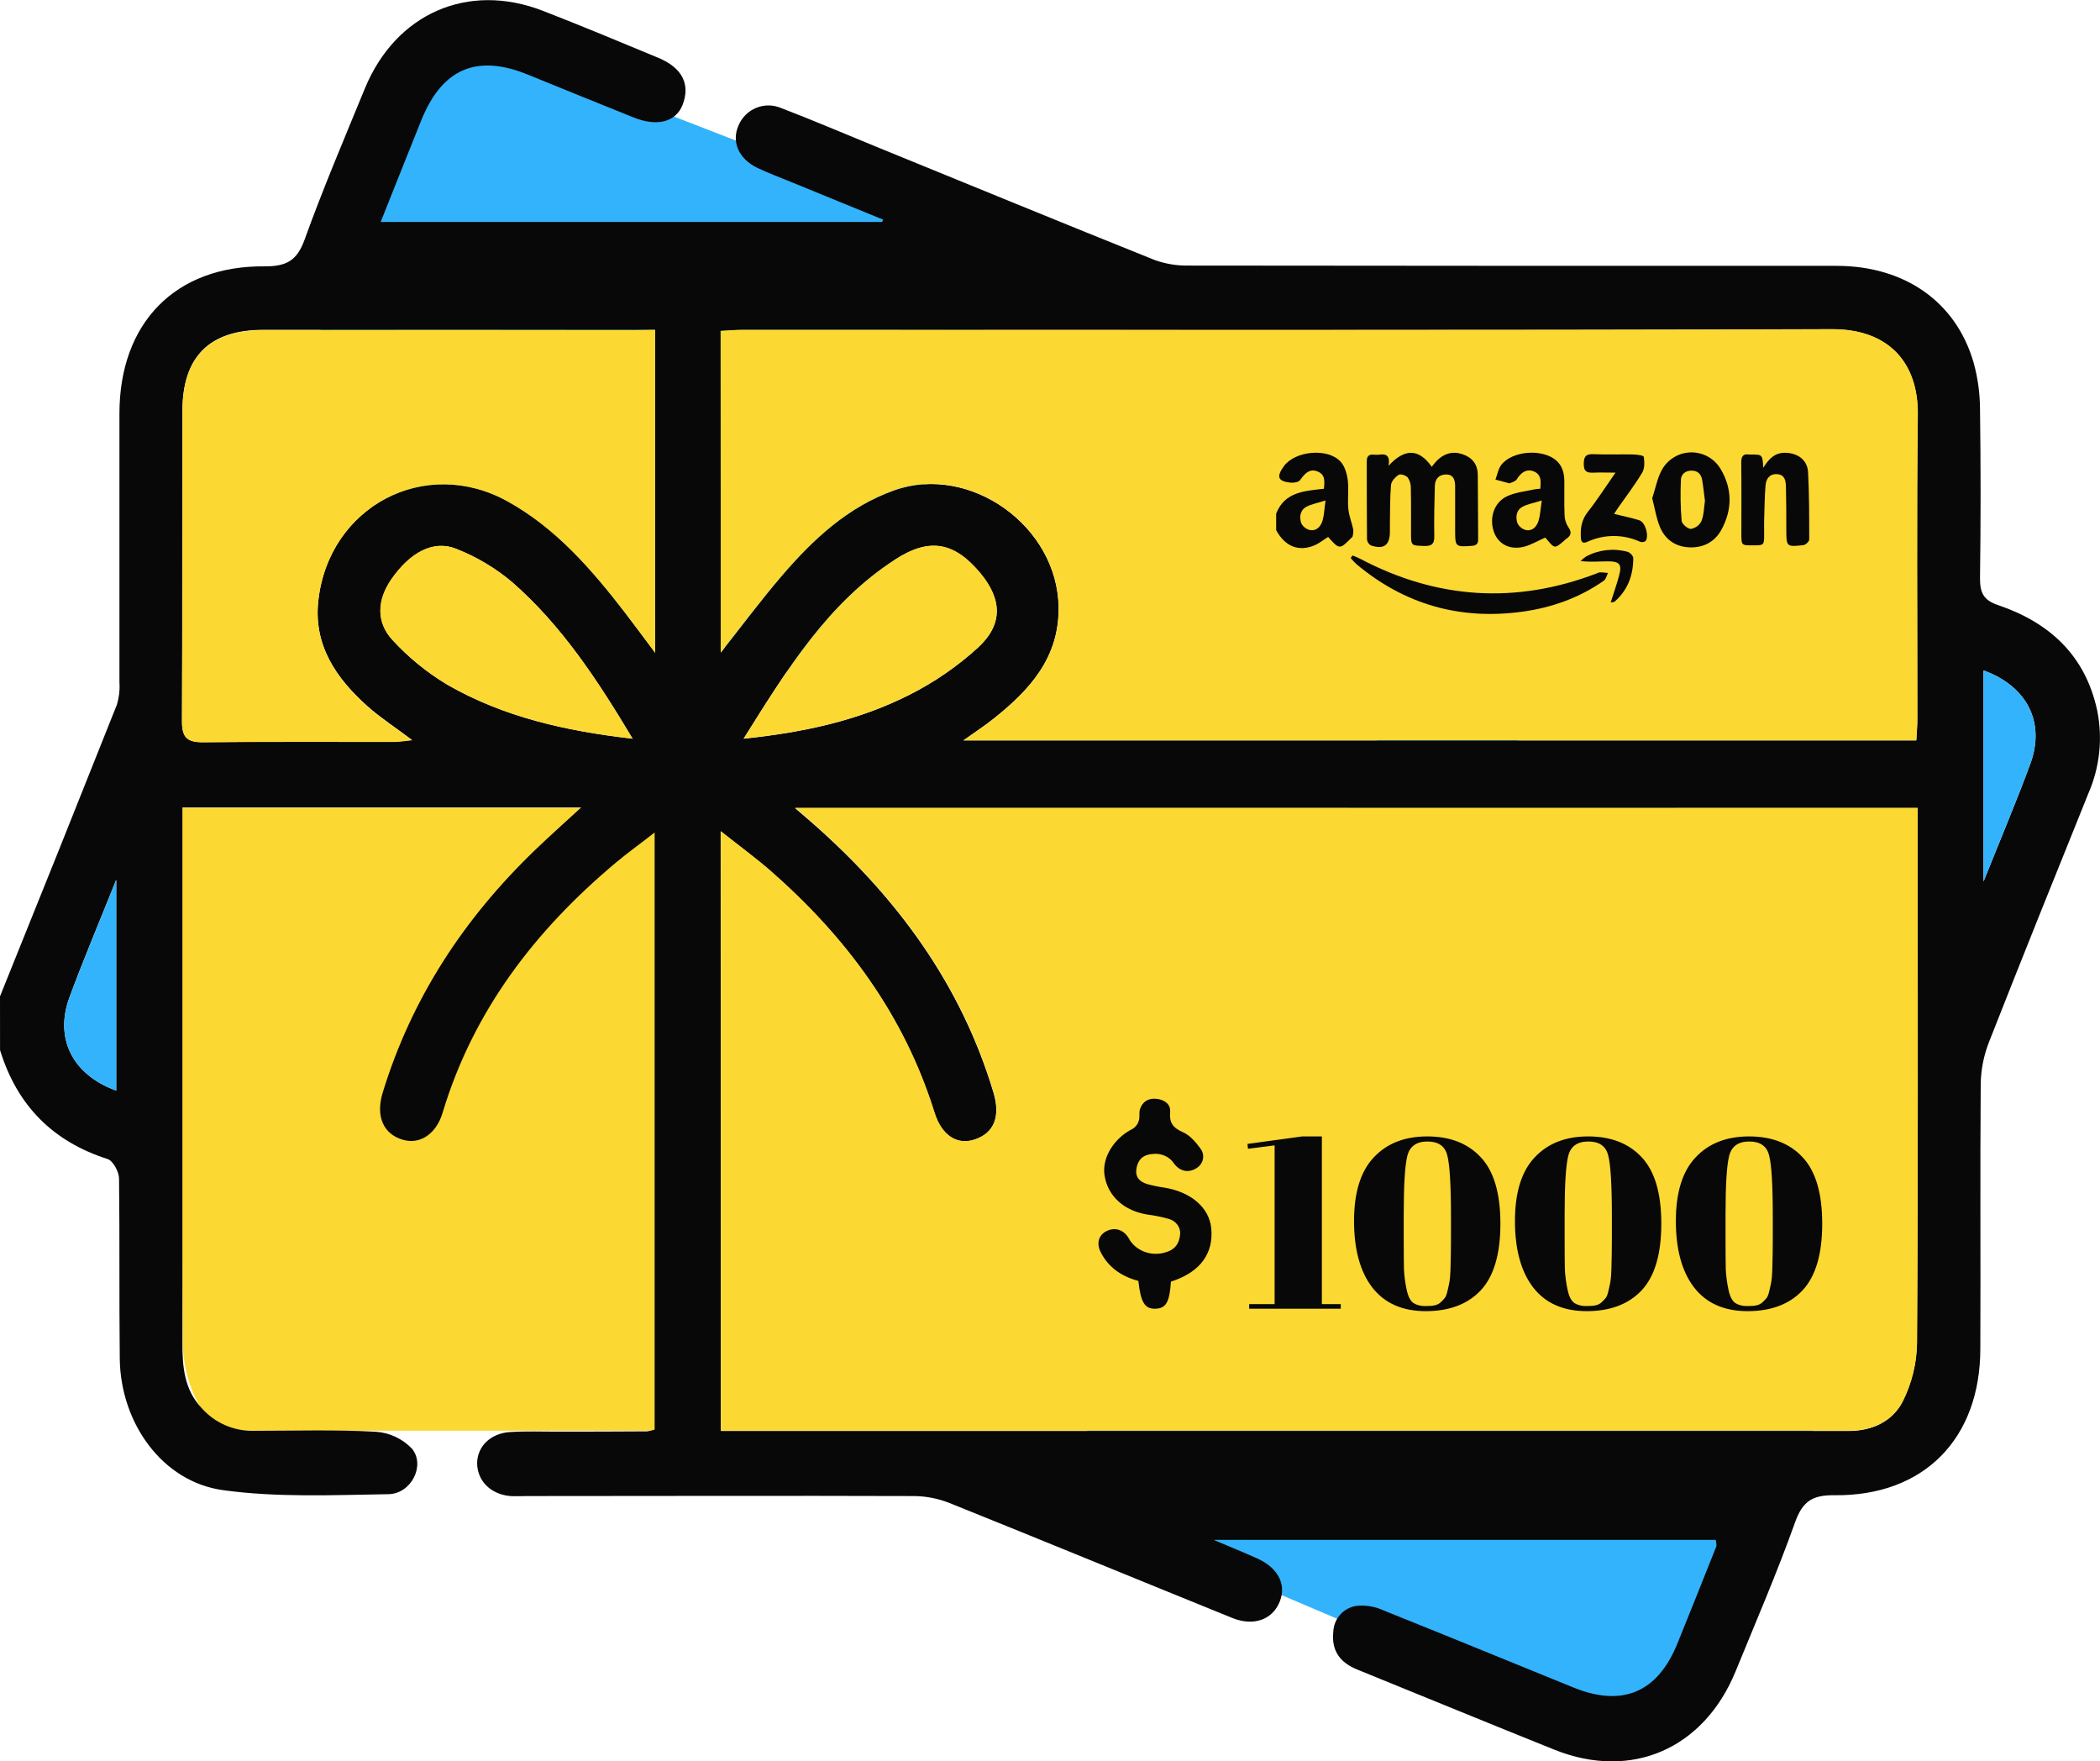 <svg width="130" height="109" viewBox="0 0 130 109" fill="none" xmlns="http://www.w3.org/2000/svg">
<g clip-path="url(#clip0_380_149)">
<path d="M35.97 49.998H11.274V51.386C11.274 61.961 11.244 72.539 11.312 83.114C11.332 84.376 11.637 85.617 12.204 86.742C12.825 87.95 14.073 88.545 15.497 88.548C15.962 88.548 16.43 88.548 16.895 88.548H40.559V49.998H35.97Z" fill="#FCD832"/>
<path d="M92.528 45.217L124.664 58.895L123.906 60.702C118.133 74.463 112.399 88.245 106.538 101.968C105.823 103.6 104.749 105.046 103.397 106.196C101.93 107.423 99.981 107.507 98.125 106.722C97.52 106.465 96.911 106.205 96.307 105.948L65.513 92.84L86.556 42.675L92.528 45.217Z" fill="#32B3FC"/>
<path d="M53.886 38.613L62.782 15.406L61.496 14.906C51.703 11.097 41.917 7.258 32.099 3.513C30.923 3.077 29.664 2.917 28.418 3.044C27.076 3.193 26.075 4.151 25.559 5.489C25.392 5.925 25.223 6.365 25.056 6.802L16.532 29.039L52.233 42.925L53.886 38.613Z" fill="#32B3FC"/>
<path d="M0 61.667C2.429 55.659 4.842 49.637 7.241 43.602C7.374 43.159 7.425 42.696 7.394 42.234C7.394 36.687 7.394 31.14 7.394 25.596C7.394 19.983 10.861 16.426 16.396 16.485C17.725 16.485 18.383 16.142 18.855 14.833C19.994 11.676 21.311 8.584 22.586 5.479C24.502 0.828 28.966 -1.125 33.599 0.667C36 1.597 38.378 2.592 40.759 3.581C42.234 4.196 42.743 5.215 42.261 6.474C41.855 7.541 40.698 7.859 39.233 7.274C37.035 6.395 34.847 5.499 32.656 4.61C29.512 3.334 27.375 4.248 26.083 7.435C25.262 9.47 24.455 11.512 23.566 13.738H54.611L54.672 13.595L48.994 11.272C48.292 10.985 47.577 10.718 46.891 10.393C45.735 9.843 45.273 8.779 45.711 7.781C45.813 7.532 45.962 7.306 46.151 7.117C46.34 6.927 46.564 6.777 46.811 6.676C47.058 6.574 47.322 6.523 47.589 6.525C47.855 6.528 48.118 6.584 48.363 6.69C50.375 7.459 52.355 8.311 54.35 9.125C60.058 11.454 65.763 13.8 71.485 16.095C72.156 16.335 72.865 16.451 73.578 16.437C86.948 16.453 100.319 16.458 113.689 16.454C117.902 16.454 121.076 18.673 122.168 22.415C122.432 23.357 122.567 24.33 122.572 25.308C122.62 28.808 122.62 32.307 122.572 35.804C122.572 36.704 122.803 37.152 123.685 37.449C126.856 38.523 129.091 40.548 129.827 43.975C130.176 45.701 129.985 47.493 129.281 49.105C127.212 54.235 125.143 59.365 123.128 64.495C122.805 65.318 122.632 66.192 122.616 67.077C122.572 72.549 122.616 78.001 122.592 83.459C122.592 89.044 119.102 92.604 113.56 92.543C112.203 92.526 111.589 92.912 111.121 94.225C110.009 97.344 108.693 100.381 107.435 103.459C105.464 108.248 100.99 110.194 96.242 108.299C92.171 106.667 88.101 104.988 84.031 103.336C82.963 102.905 82.407 102.18 82.539 100.973C82.559 100.562 82.729 100.172 83.015 99.879C83.302 99.585 83.685 99.407 84.092 99.379C84.633 99.347 85.174 99.45 85.666 99.68C89.587 101.25 93.494 102.854 97.405 104.444C100.42 105.672 102.601 104.756 103.829 101.746C104.646 99.739 105.447 97.724 106.247 95.713C106.278 95.645 106.247 95.549 106.217 95.306H75.128C76.145 95.74 76.993 96.079 77.821 96.452C79.096 97.023 79.632 98.032 79.242 99.075C78.811 100.231 77.628 100.686 76.274 100.135C70.44 97.772 64.62 95.371 58.779 93.025C58.077 92.746 57.33 92.6 56.575 92.594C48.621 92.567 40.667 92.594 32.714 92.594C32.334 92.594 31.951 92.615 31.571 92.594C30.353 92.478 29.536 91.63 29.536 90.542C29.559 89.516 30.367 88.716 31.554 88.634C32.571 88.565 33.589 88.61 34.606 88.606C36.415 88.606 38.234 88.601 40.064 88.589C40.22 88.566 40.374 88.531 40.525 88.483V51.523C39.66 52.207 38.866 52.768 38.117 53.397C33.141 57.569 29.298 62.549 27.395 68.883C26.992 70.213 25.971 70.849 24.943 70.542C23.739 70.2 23.247 69.098 23.685 67.645C25.479 61.766 28.745 56.817 33.138 52.597C34.02 51.748 34.935 50.935 35.977 49.977H11.291V83.117C11.291 84.584 11.403 86.014 12.495 87.163C12.892 87.607 13.378 87.96 13.921 88.2C14.463 88.44 15.05 88.561 15.643 88.555C18.183 88.555 20.73 88.476 23.257 88.613C24.112 88.667 24.914 89.043 25.506 89.666C26.344 90.692 25.462 92.454 24.051 92.478C20.632 92.532 17.169 92.693 13.801 92.228C10.05 91.708 7.459 88.08 7.414 84.085C7.374 80.374 7.414 76.663 7.37 72.953C7.37 72.529 7.001 71.845 6.661 71.735C3.27 70.654 1.055 68.418 0.003 64.994L0 61.667ZM44.626 88.565H113.082C113.55 88.565 114.015 88.565 114.479 88.565C115.904 88.565 117.152 87.967 117.773 86.76C118.341 85.635 118.646 84.393 118.665 83.131C118.733 72.556 118.702 61.978 118.702 51.403V50.015H49.215C49.764 50.486 50.12 50.788 50.466 51.095C55.578 55.627 59.499 60.965 61.496 67.611C61.944 69.102 61.54 70.124 60.353 70.528C59.254 70.901 58.288 70.302 57.84 68.862C55.958 62.823 52.355 57.976 47.665 53.886C46.735 53.075 45.738 52.347 44.612 51.458L44.626 88.565ZM44.626 40.387C45.945 38.718 47.105 37.159 48.357 35.685C50.303 33.41 52.467 31.375 55.354 30.353C60.051 28.684 65.485 32.572 65.529 37.603C65.566 40.715 63.735 42.713 61.517 44.477C60.977 44.905 60.401 45.285 59.638 45.828H118.624C118.651 45.329 118.688 44.915 118.688 44.498C118.688 38.226 118.638 31.953 118.716 25.688C118.756 22.47 116.928 20.366 113.404 20.38C90.937 20.459 68.466 20.418 45.999 20.421C45.548 20.421 45.1 20.462 44.605 20.486L44.626 40.387ZM40.556 20.414H39.277C31.618 20.414 23.961 20.414 16.304 20.414C12.963 20.414 11.301 22.069 11.291 25.435C11.271 31.834 11.291 38.233 11.264 44.631C11.264 45.657 11.603 45.941 12.573 45.931C16.504 45.887 20.442 45.931 24.377 45.907C24.689 45.907 25.004 45.852 25.509 45.801C24.492 45.028 23.563 44.433 22.755 43.715C20.815 41.984 19.394 39.932 19.703 37.169C20.354 31.324 26.307 28.212 31.408 31.013C34.403 32.668 36.601 35.209 38.666 37.877C39.263 38.65 39.84 39.44 40.556 40.394V20.414ZM39.161 45.722C36.97 42.06 34.752 38.694 31.7 36.027C30.667 35.159 29.502 34.466 28.25 33.975C26.836 33.4 25.381 34.197 24.224 35.869C23.356 37.124 23.268 38.503 24.316 39.631C25.314 40.714 26.462 41.645 27.724 42.395C31.181 44.371 34.993 45.244 39.165 45.719L39.161 45.722ZM46.026 45.722C49.757 45.336 53.149 44.597 56.293 43.007C57.834 42.231 59.263 41.247 60.54 40.083C62.107 38.639 62.029 37.083 60.662 35.459C59.075 33.571 57.548 33.26 55.428 34.624C51.25 37.306 48.716 41.434 46.04 45.709L46.026 45.722ZM122.789 41.509V54.563C123.844 51.923 124.824 49.618 125.689 47.268C126.618 44.731 125.509 42.48 122.792 41.495L122.789 41.509ZM7.194 67.501V54.45C6.139 57.091 5.159 59.396 4.294 61.745C3.368 64.262 4.481 66.52 7.197 67.501H7.194Z" fill="#080808"/>
<path d="M44.626 88.565V51.441C45.742 52.33 46.739 53.059 47.679 53.869C52.366 57.973 55.968 62.806 57.854 68.845C58.302 70.285 59.268 70.897 60.367 70.511C61.554 70.107 61.958 69.085 61.51 67.594C59.513 60.949 55.592 55.623 50.48 51.078C50.141 50.77 49.778 50.469 49.229 49.998H118.716V51.386C118.716 61.961 118.746 72.539 118.679 83.114C118.66 84.376 118.355 85.618 117.787 86.743C117.166 87.95 115.918 88.545 114.493 88.548C114.029 88.548 113.564 88.548 113.096 88.548H44.626V88.565Z" fill="#FCD832"/>
<path d="M44.615 40.384V20.476C45.11 20.452 45.558 20.411 46.009 20.411C68.476 20.411 90.947 20.448 113.414 20.37C116.938 20.37 118.766 22.459 118.726 25.677C118.648 31.95 118.705 38.222 118.698 44.488C118.698 44.905 118.661 45.319 118.634 45.818H59.648C60.411 45.274 61.004 44.895 61.527 44.467C63.745 42.703 65.576 40.705 65.539 37.593C65.481 32.562 60.048 28.674 55.364 30.343C52.477 31.369 50.313 33.4 48.367 35.674C47.095 37.155 45.935 38.715 44.615 40.384Z" fill="#FCD832"/>
<path d="M40.559 20.411V40.411C39.843 39.457 39.267 38.667 38.67 37.894C36.604 35.227 34.406 32.685 31.411 31.03C26.324 28.212 20.358 31.324 19.706 37.186C19.398 39.95 20.819 42.002 22.759 43.732C23.566 44.45 24.482 45.045 25.513 45.818C25.008 45.87 24.692 45.924 24.38 45.924C20.446 45.924 16.508 45.904 12.577 45.948C11.593 45.948 11.261 45.668 11.268 44.649C11.308 38.25 11.268 31.851 11.295 25.452C11.295 22.087 12.967 20.435 16.308 20.431C23.962 20.418 31.619 20.418 39.28 20.431L40.559 20.411Z" fill="#FCD832"/>
<path d="M39.165 45.719C34.993 45.244 31.181 44.372 27.724 42.398C26.457 41.645 25.305 40.709 24.305 39.621C23.257 38.506 23.346 37.128 24.214 35.859C25.37 34.187 26.826 33.39 28.24 33.964C29.492 34.456 30.657 35.149 31.689 36.017C34.755 38.691 36.974 42.053 39.165 45.719Z" fill="#FCD832"/>
<path d="M46.04 45.709C48.726 41.434 51.26 37.306 55.442 34.611C57.562 33.243 59.088 33.557 60.676 35.445C62.032 37.07 62.12 38.626 60.553 40.069C59.276 41.234 57.847 42.217 56.307 42.993C53.163 44.584 49.771 45.322 46.04 45.709Z" fill="#FCD832"/>
<path d="M122.792 41.495C125.505 42.48 126.618 44.731 125.692 47.255C124.827 49.604 123.847 51.909 122.792 54.55V41.495Z" fill="#32B3FC"/>
<path d="M7.198 67.501C4.484 66.52 3.368 64.263 4.298 61.745C5.163 59.396 6.143 57.091 7.198 54.45V67.501Z" fill="#32B3FC"/>
<path d="M72.487 79.32C72.4 80.608 72.179 80.982 71.523 80.999C70.866 81.017 70.618 80.618 70.47 79.278C69.414 78.999 68.599 78.427 68.128 77.476C67.856 76.915 68.029 76.408 68.54 76.176C69.05 75.945 69.569 76.121 69.868 76.63C70.071 77.017 70.425 77.32 70.858 77.479C71.292 77.639 71.775 77.643 72.212 77.491C72.769 77.324 73.004 76.931 73.05 76.428C73.081 76.212 73.025 75.992 72.894 75.81C72.764 75.628 72.566 75.495 72.338 75.436C71.914 75.316 71.481 75.228 71.041 75.173C69.594 74.946 68.594 74.052 68.38 72.773C68.194 71.662 68.956 70.433 70.15 69.847C70.329 69.723 70.454 69.544 70.502 69.343C70.57 69.124 70.502 68.874 70.569 68.651C70.725 68.182 71.094 67.941 71.633 68.013C72.135 68.08 72.484 68.374 72.436 68.841C72.38 69.467 72.594 69.8 73.232 70.077C73.676 70.27 74.033 70.704 74.324 71.1C74.395 71.198 74.444 71.308 74.467 71.423C74.491 71.539 74.488 71.658 74.46 71.773C74.432 71.888 74.379 71.996 74.303 72.091C74.228 72.186 74.133 72.267 74.023 72.327C73.548 72.604 73.031 72.498 72.662 71.993C72.529 71.793 72.336 71.633 72.106 71.531C71.876 71.43 71.619 71.391 71.366 71.421C70.764 71.458 70.453 71.768 70.356 72.296C70.259 72.823 70.514 73.13 71.016 73.285C71.359 73.38 71.709 73.452 72.064 73.501C73.736 73.775 74.856 74.739 74.982 76.02C75.132 77.546 74.334 78.668 72.681 79.257L72.487 79.32Z" fill="#080808"/>
<path d="M78.905 70.89L77.255 71.1L77.225 70.8L80.615 70.335H81.83V80.715H83V81H77.33V80.715H78.905V70.89ZM88.262 81.15C86.812 81.15 85.707 80.66 84.947 79.68C84.197 78.7 83.822 77.33 83.822 75.57C83.822 73.81 84.227 72.5 85.037 71.64C85.847 70.77 86.952 70.335 88.352 70.335C89.762 70.335 90.867 70.765 91.667 71.625C92.477 72.485 92.882 73.855 92.882 75.735C92.882 77.615 92.477 78.99 91.667 79.86C90.857 80.72 89.722 81.15 88.262 81.15ZM86.897 75.18V76.515C86.897 77.485 86.902 78.17 86.912 78.57C86.932 78.97 86.987 79.385 87.077 79.815C87.167 80.245 87.312 80.525 87.512 80.655C87.712 80.775 87.947 80.835 88.217 80.835C88.487 80.835 88.687 80.82 88.817 80.79C88.957 80.76 89.077 80.7 89.177 80.61C89.287 80.51 89.377 80.415 89.447 80.325C89.517 80.225 89.572 80.075 89.612 79.875C89.662 79.675 89.702 79.49 89.732 79.32C89.762 79.15 89.782 78.9 89.792 78.57C89.812 77.93 89.822 77.285 89.822 76.635V75.315C89.822 73.355 89.747 72.09 89.597 71.52C89.457 70.94 89.047 70.65 88.367 70.65C87.687 70.65 87.272 70.945 87.122 71.535C86.972 72.125 86.897 73.34 86.897 75.18ZM98.223 81.15C96.773 81.15 95.668 80.66 94.908 79.68C94.158 78.7 93.783 77.33 93.783 75.57C93.783 73.81 94.188 72.5 94.998 71.64C95.808 70.77 96.913 70.335 98.313 70.335C99.723 70.335 100.828 70.765 101.628 71.625C102.438 72.485 102.843 73.855 102.843 75.735C102.843 77.615 102.438 78.99 101.628 79.86C100.818 80.72 99.683 81.15 98.223 81.15ZM96.858 75.18V76.515C96.858 77.485 96.863 78.17 96.873 78.57C96.893 78.97 96.948 79.385 97.038 79.815C97.128 80.245 97.273 80.525 97.473 80.655C97.673 80.775 97.908 80.835 98.178 80.835C98.448 80.835 98.648 80.82 98.778 80.79C98.918 80.76 99.038 80.7 99.138 80.61C99.248 80.51 99.338 80.415 99.408 80.325C99.478 80.225 99.533 80.075 99.573 79.875C99.623 79.675 99.663 79.49 99.693 79.32C99.723 79.15 99.743 78.9 99.753 78.57C99.773 77.93 99.783 77.285 99.783 76.635V75.315C99.783 73.355 99.708 72.09 99.558 71.52C99.418 70.94 99.008 70.65 98.328 70.65C97.648 70.65 97.233 70.945 97.083 71.535C96.933 72.125 96.858 73.34 96.858 75.18ZM108.184 81.15C106.734 81.15 105.629 80.66 104.869 79.68C104.119 78.7 103.744 77.33 103.744 75.57C103.744 73.81 104.149 72.5 104.959 71.64C105.769 70.77 106.874 70.335 108.274 70.335C109.684 70.335 110.789 70.765 111.589 71.625C112.399 72.485 112.804 73.855 112.804 75.735C112.804 77.615 112.399 78.99 111.589 79.86C110.779 80.72 109.644 81.15 108.184 81.15ZM106.819 75.18V76.515C106.819 77.485 106.824 78.17 106.834 78.57C106.854 78.97 106.909 79.385 106.999 79.815C107.089 80.245 107.234 80.525 107.434 80.655C107.634 80.775 107.869 80.835 108.139 80.835C108.409 80.835 108.609 80.82 108.739 80.79C108.879 80.76 108.999 80.7 109.099 80.61C109.209 80.51 109.299 80.415 109.369 80.325C109.439 80.225 109.494 80.075 109.534 79.875C109.584 79.675 109.624 79.49 109.654 79.32C109.684 79.15 109.704 78.9 109.714 78.57C109.734 77.93 109.744 77.285 109.744 76.635V75.315C109.744 73.355 109.669 72.09 109.519 71.52C109.379 70.94 108.969 70.65 108.289 70.65C107.609 70.65 107.194 70.945 107.044 71.535C106.894 72.125 106.819 73.34 106.819 75.18Z" fill="#080808"/>
<g clip-path="url(#clip1_380_149)">
<path d="M79 31.791C79.529 30.432 80.761 30.39 81.959 30.25C81.995 29.803 82.064 29.368 81.542 29.171C81.128 29.015 80.828 29.215 80.486 29.708C80.394 29.844 80.092 29.893 79.898 29.872C79.103 29.789 79 29.511 79.482 28.849C80.177 27.898 82.204 27.705 82.993 28.578C83.25 28.861 83.383 29.322 83.433 29.719C83.506 30.303 83.412 30.906 83.468 31.493C83.509 31.931 83.686 32.352 83.777 32.787C83.783 32.934 83.765 33.081 83.725 33.223C83.725 33.236 83.7 33.245 83.689 33.257C82.928 34.025 82.925 34.025 82.217 33.232C81.938 33.406 81.675 33.624 81.376 33.75C80.392 34.166 79.546 33.819 79 32.811V31.791ZM82.057 30.976C81.55 31.136 81.182 31.198 80.87 31.367C80.474 31.582 80.425 32.011 80.556 32.387C80.61 32.493 80.686 32.586 80.78 32.659C80.874 32.731 80.982 32.782 81.098 32.807C81.504 32.879 81.764 32.583 81.87 32.227C81.975 31.871 81.978 31.518 82.057 30.981V30.976Z" fill="#080808"/>
<path d="M85.957 28.83C86.969 27.728 87.842 27.768 88.633 28.891C88.74 28.756 88.829 28.633 88.939 28.522C89.379 28.075 89.903 27.91 90.509 28.103C91.114 28.296 91.473 28.719 91.481 29.375C91.498 30.712 91.492 32.05 91.504 33.389C91.504 33.673 91.381 33.765 91.11 33.784C90.103 33.856 90.08 33.843 90.08 32.851C90.08 31.936 90.08 31.022 90.08 30.106C90.08 29.709 89.982 29.366 89.517 29.367C89.083 29.367 88.834 29.639 88.823 30.082C88.797 31.114 88.77 32.147 88.789 33.179C88.797 33.647 88.653 33.804 88.183 33.791C87.349 33.765 87.349 33.791 87.349 32.959C87.349 32.044 87.357 31.129 87.337 30.215C87.345 29.981 87.279 29.75 87.149 29.556C87.036 29.42 86.699 29.315 86.583 29.389C86.37 29.524 86.13 29.79 86.11 30.019C86.04 30.834 86.057 31.649 86.042 32.455C86.042 32.607 86.042 32.76 86.042 32.912C86.042 33.746 85.662 34.029 84.857 33.753C84.792 33.714 84.737 33.661 84.696 33.597C84.655 33.533 84.63 33.46 84.623 33.385C84.607 31.774 84.615 30.166 84.609 28.557C84.609 28.261 84.719 28.11 85.029 28.139C85.147 28.153 85.266 28.153 85.384 28.139C85.839 28.068 86.065 28.231 85.957 28.83Z" fill="#080808"/>
<path d="M95.656 33.273C95.178 33.481 94.757 33.742 94.302 33.848C93.428 34.05 92.723 33.647 92.471 32.897C92.177 32.019 92.507 31.06 93.332 30.696C93.845 30.469 94.432 30.41 94.987 30.288C95.109 30.267 95.231 30.254 95.354 30.249C95.385 29.795 95.439 29.357 94.918 29.162C94.512 29.015 94.172 29.217 93.89 29.672C93.816 29.793 93.619 29.84 93.468 29.907C93.43 29.924 93.369 29.895 93.32 29.883L92.576 29.682C92.694 29.375 92.747 29.016 92.941 28.769C93.618 27.894 95.473 27.761 96.327 28.489C96.717 28.825 96.833 29.277 96.84 29.766C96.848 30.46 96.824 31.156 96.853 31.849C96.855 32.117 96.931 32.379 97.074 32.606C97.317 32.936 97.264 33.149 96.954 33.353C96.899 33.395 96.847 33.44 96.799 33.489C96.257 33.956 96.234 33.955 95.773 33.401C95.71 33.336 95.656 33.273 95.656 33.273ZM95.444 30.977C94.941 31.133 94.573 31.194 94.26 31.36C93.862 31.572 93.808 32 93.936 32.379C93.987 32.485 94.061 32.578 94.153 32.652C94.244 32.726 94.35 32.779 94.464 32.807C94.871 32.884 95.133 32.591 95.242 32.235C95.35 31.879 95.361 31.52 95.444 30.977Z" fill="#080808"/>
<path d="M109.155 28.954C109.523 28.349 109.912 28.003 110.551 28.023C111.308 28.052 111.889 28.476 111.929 29.23C112 30.616 112 32.005 112 33.393C112 33.512 111.78 33.721 111.643 33.738C110.584 33.857 110.584 33.846 110.581 32.768C110.581 31.887 110.581 31.001 110.558 30.125C110.55 29.761 110.493 29.378 110.016 29.348C109.539 29.318 109.33 29.637 109.296 30.038C109.236 30.759 109.232 31.488 109.209 32.212C109.201 32.484 109.209 32.755 109.209 33.027C109.209 33.753 109.209 33.753 108.503 33.753C107.798 33.753 107.799 33.753 107.799 33.027C107.799 31.569 107.81 30.113 107.791 28.656C107.791 28.27 107.876 28.064 108.296 28.133C108.33 28.136 108.364 28.136 108.398 28.133C109.105 28.132 109.105 28.132 109.155 28.954Z" fill="#080808"/>
<path d="M102.281 30.84C102.476 30.259 102.589 29.58 102.903 29.037C103.088 28.721 103.352 28.46 103.668 28.278C103.984 28.096 104.343 28 104.707 27.999C105.072 27.998 105.431 28.093 105.748 28.273C106.065 28.454 106.33 28.714 106.516 29.029C107.242 30.251 107.248 31.542 106.56 32.792C106.153 33.531 105.476 33.894 104.632 33.879C103.759 33.859 103.102 33.424 102.765 32.632C102.536 32.095 102.453 31.501 102.281 30.84ZM105.544 30.993C105.484 30.538 105.442 30.12 105.372 29.707C105.311 29.353 105.113 29.134 104.723 29.128C104.333 29.121 104.072 29.355 104.057 29.686C104.016 30.536 104.031 31.388 104.101 32.236C104.119 32.431 104.483 32.743 104.677 32.735C104.816 32.711 104.947 32.655 105.061 32.571C105.174 32.486 105.266 32.377 105.329 32.25C105.483 31.853 105.483 31.397 105.544 30.993Z" fill="#080808"/>
<path d="M83.727 34.378C83.885 34.446 84.05 34.504 84.202 34.584C88.942 37.083 93.829 37.408 98.845 35.489C98.904 35.455 98.969 35.433 99.036 35.422C99.206 35.422 99.373 35.447 99.543 35.462C99.46 35.622 99.419 35.842 99.29 35.935C97.77 37.005 96.055 37.61 94.235 37.859C90.4 38.387 86.953 37.421 83.965 34.912C83.84 34.795 83.723 34.67 83.614 34.538L83.727 34.378Z" fill="#080808"/>
<path d="M100.006 29.253C99.485 29.253 99.082 29.235 98.681 29.253C98.28 29.27 98.032 29.227 98.042 28.694C98.051 28.206 98.208 28.094 98.657 28.111C99.469 28.143 100.282 28.111 101.094 28.128C101.327 28.128 101.747 28.19 101.758 28.272C101.805 28.588 101.82 28.982 101.667 29.239C101.219 29.993 100.684 30.696 100.178 31.413C100.084 31.549 99.996 31.685 99.919 31.806C100.461 31.942 100.983 32.042 101.487 32.204C101.86 32.325 102.102 33.191 101.864 33.493C101.813 33.525 101.755 33.545 101.696 33.551C101.636 33.557 101.576 33.549 101.52 33.527C101.011 33.295 100.459 33.175 99.901 33.175C99.342 33.175 98.79 33.295 98.281 33.527C97.989 33.663 97.875 33.568 97.863 33.265C97.828 32.693 97.909 32.178 98.283 31.696C98.869 30.954 99.389 30.143 100.006 29.253Z" fill="#080808"/>
<path d="M99.709 37.288C99.897 36.693 100.082 36.174 100.225 35.643C100.421 34.932 100.271 34.743 99.54 34.743C98.998 34.743 98.445 34.799 97.843 34.723C97.95 34.616 98.068 34.52 98.195 34.438C98.979 34.02 99.891 33.918 100.748 34.151C100.897 34.189 101.107 34.404 101.107 34.538C101.107 35.598 100.768 36.526 99.949 37.239C99.916 37.266 99.857 37.26 99.709 37.288Z" fill="#080808"/>
</g>
</g>
<defs>
<clipPath id="clip0_380_149">
<rect width="130" height="109" fill="white"/>
</clipPath>
<clipPath id="clip1_380_149">
<rect width="33" height="10" fill="white" transform="translate(79 28)"/>
</clipPath>
</defs>
</svg>
